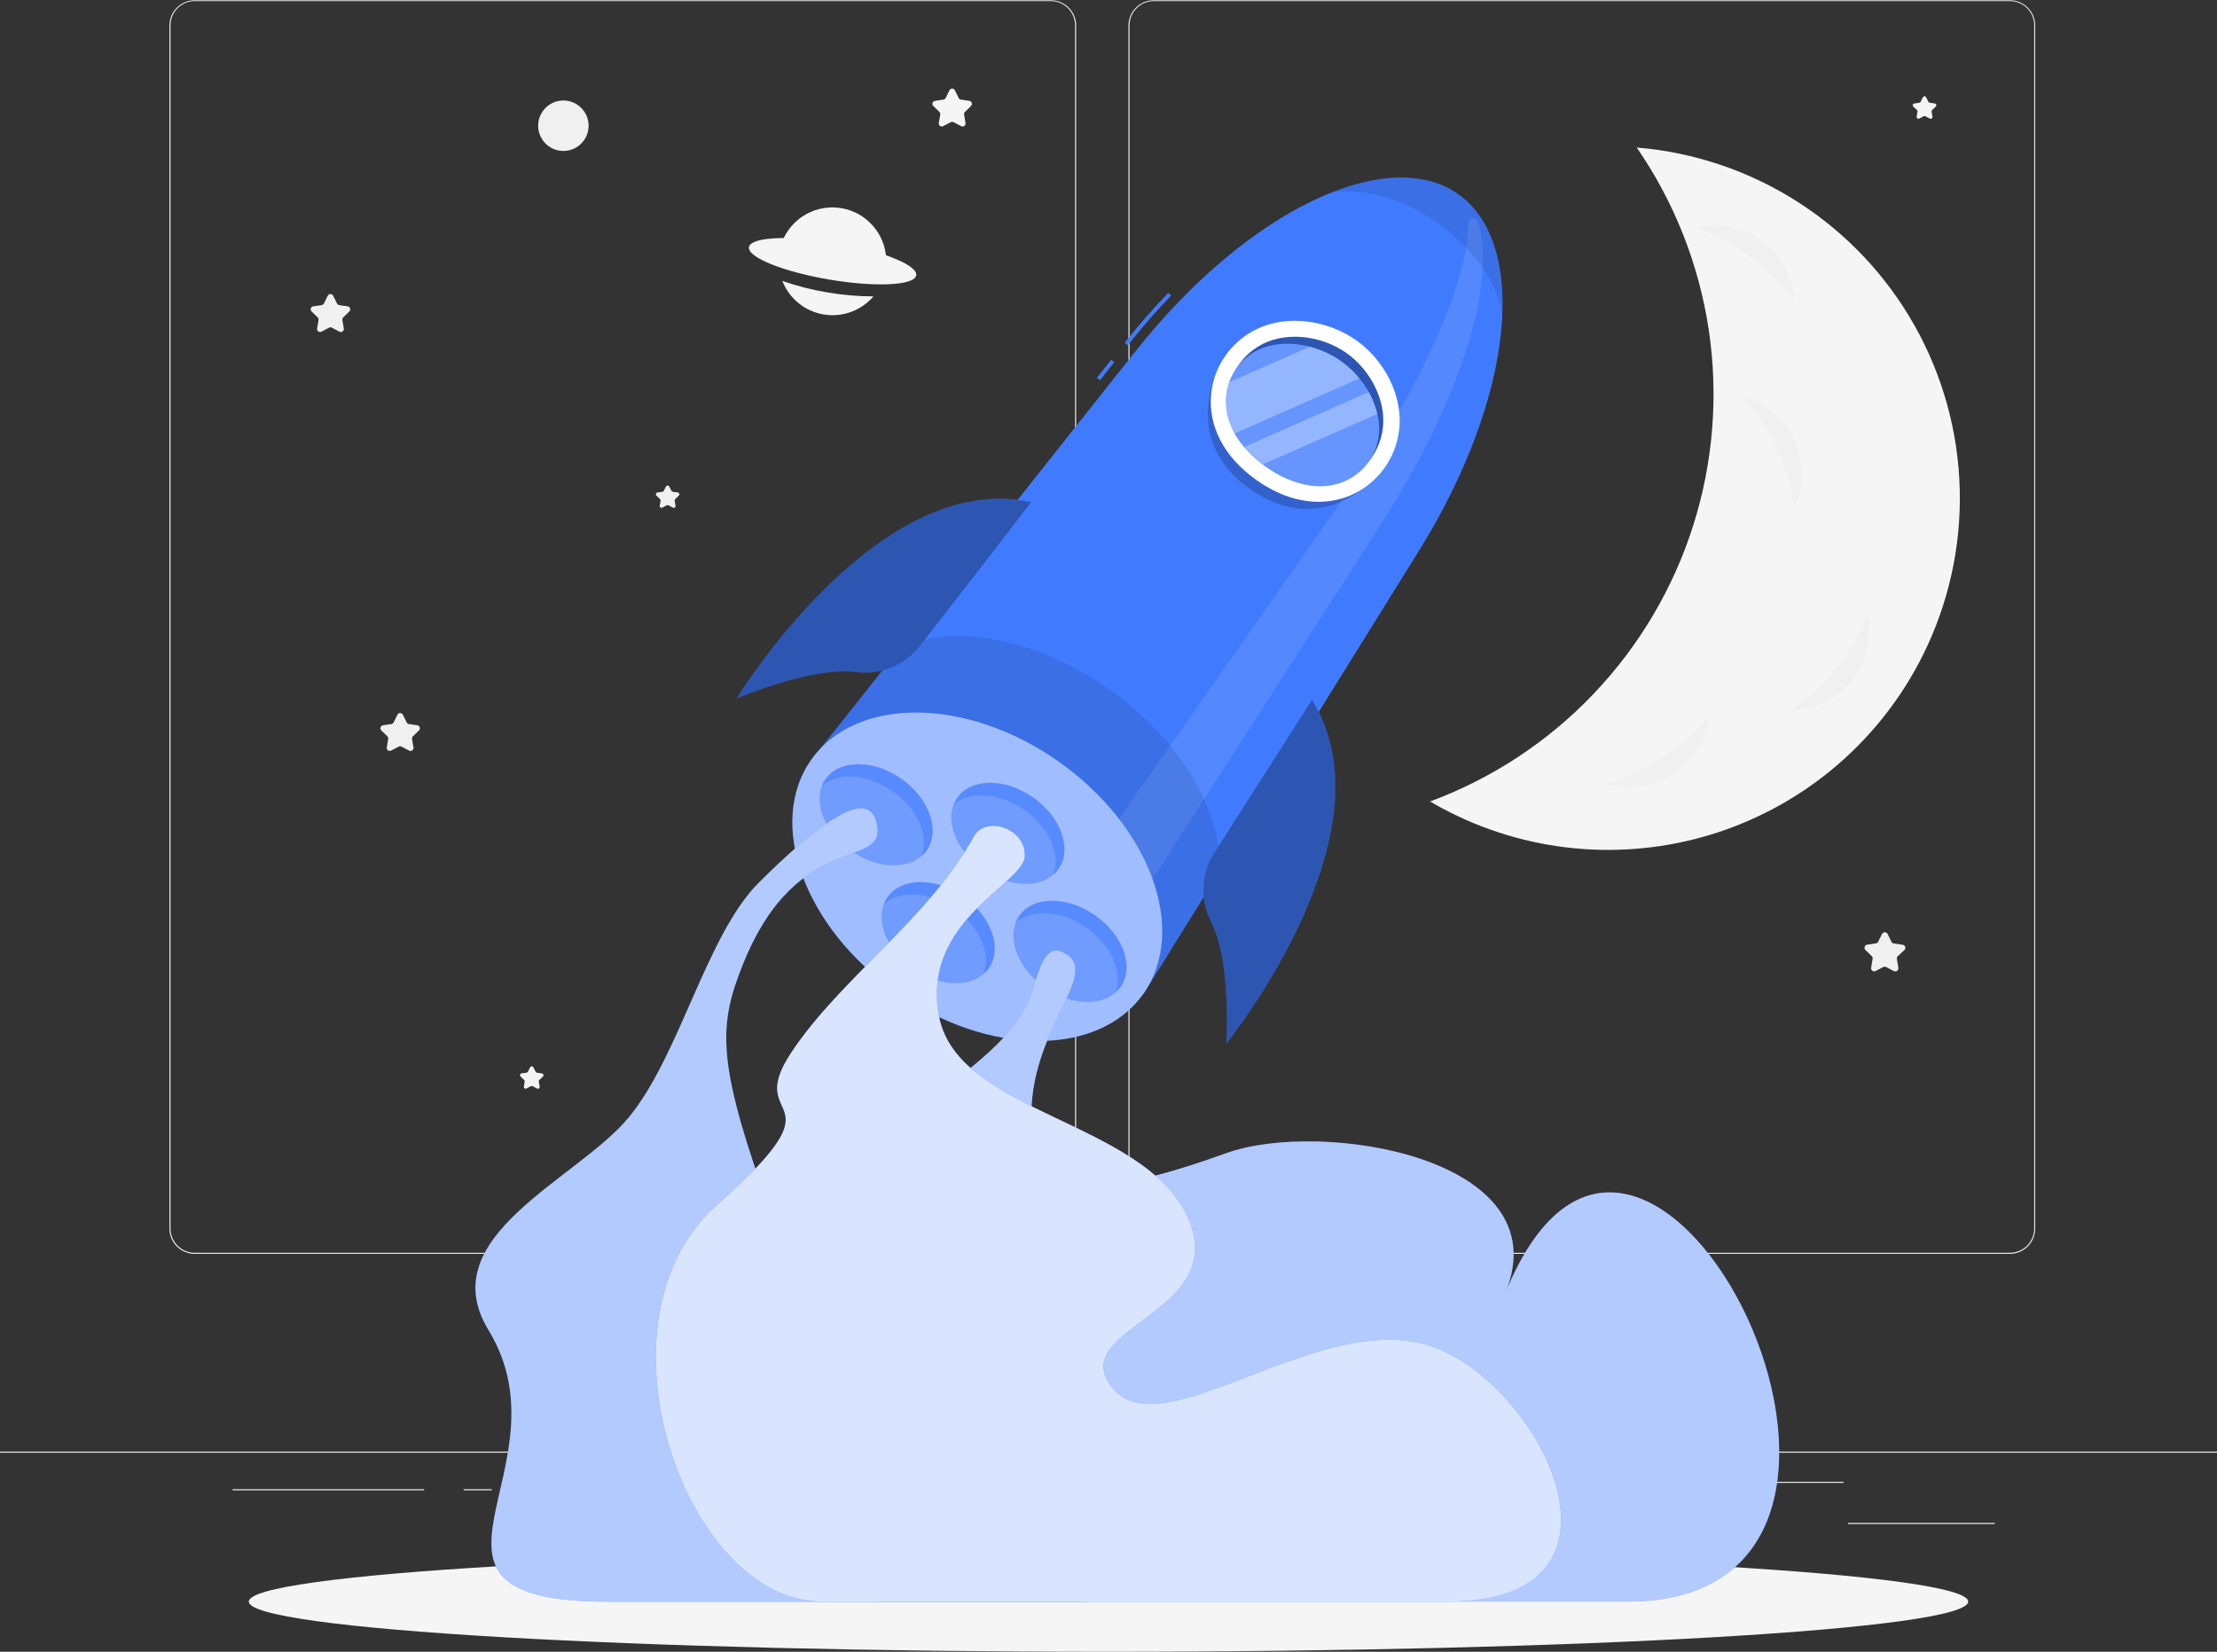 <svg width="153" height="114" viewBox="0 0 153 114" fill="none" xmlns="http://www.w3.org/2000/svg">
<rect x="0" y="0" width="153" height="114" fill="#333333" stroke="none"/>
<g clip-path="url(#clip0_2276_94857)">
<path d="M153 100.183H0V100.26H153V100.183Z" fill="#EBEBEB"/>
<path d="M137.669 105.106H127.535V105.183H137.669V105.106Z" fill="#EBEBEB"/>
<path d="M101.353 105.938H98.694V106.015H101.353V105.938Z" fill="#EBEBEB"/>
<path d="M127.229 102.267H121.357V102.343H127.229V102.267Z" fill="#EBEBEB"/>
<path d="M29.269 102.781H16.053V102.857H29.269V102.781Z" fill="#EBEBEB"/>
<path d="M33.932 102.781H31.995V102.857H33.932V102.781Z" fill="#EBEBEB"/>
<path d="M68.896 104.072H40.23V104.149H68.896V104.072Z" fill="#EBEBEB"/>
<path d="M72.522 86.538H13.436C12.973 86.537 12.53 86.353 12.203 86.025C11.876 85.698 11.692 85.254 11.692 84.791V1.747C11.696 1.287 11.882 0.847 12.208 0.523C12.535 0.198 12.976 0.016 13.436 0.015H72.522C72.985 0.015 73.43 0.199 73.757 0.527C74.085 0.855 74.269 1.299 74.269 1.762V84.791C74.269 85.254 74.085 85.699 73.757 86.026C73.43 86.354 72.985 86.538 72.522 86.538ZM13.436 0.077C12.994 0.077 12.57 0.254 12.257 0.567C11.944 0.88 11.769 1.305 11.769 1.747V84.791C11.769 85.234 11.944 85.658 12.257 85.971C12.57 86.284 12.994 86.461 13.436 86.462H72.522C72.965 86.461 73.389 86.284 73.702 85.971C74.016 85.658 74.192 85.234 74.193 84.791V1.747C74.192 1.304 74.016 0.88 73.702 0.567C73.389 0.254 72.965 0.077 72.522 0.077H13.436Z" fill="#EBEBEB"/>
<path d="M138.713 86.538H79.624C79.161 86.537 78.717 86.353 78.39 86.025C78.062 85.698 77.878 85.254 77.877 84.791V1.747C77.882 1.287 78.068 0.847 78.395 0.523C78.722 0.198 79.164 0.016 79.624 0.015H138.713C139.173 0.017 139.613 0.2 139.939 0.524C140.265 0.848 140.45 1.287 140.454 1.747V84.791C140.454 85.253 140.271 85.697 139.944 86.024C139.618 86.352 139.175 86.536 138.713 86.538ZM79.624 0.077C79.181 0.077 78.757 0.254 78.444 0.567C78.13 0.88 77.954 1.304 77.954 1.747V84.791C77.954 85.234 78.13 85.658 78.444 85.971C78.757 86.284 79.181 86.461 79.624 86.462H138.713C139.156 86.461 139.58 86.284 139.893 85.971C140.206 85.658 140.383 85.234 140.384 84.791V1.747C140.383 1.304 140.206 0.88 139.893 0.567C139.58 0.254 139.156 0.077 138.713 0.077H79.624Z" fill="#EBEBEB"/>
<path d="M65.903 6.238L66.16 6.762C66.175 6.792 66.198 6.819 66.225 6.838C66.253 6.858 66.285 6.871 66.319 6.875L66.898 6.96C66.936 6.966 66.972 6.983 67.001 7.008C67.031 7.033 67.052 7.066 67.064 7.103C67.076 7.14 67.077 7.179 67.068 7.217C67.058 7.254 67.039 7.288 67.011 7.315L66.595 7.725C66.57 7.748 66.552 7.777 66.541 7.809C66.531 7.841 66.528 7.876 66.534 7.909L66.632 8.484C66.639 8.523 66.635 8.563 66.62 8.6C66.606 8.637 66.581 8.668 66.549 8.692C66.516 8.715 66.478 8.728 66.439 8.73C66.399 8.733 66.36 8.724 66.326 8.704L65.808 8.432C65.778 8.417 65.745 8.409 65.712 8.409C65.678 8.409 65.645 8.417 65.616 8.432L65.095 8.704C65.061 8.724 65.022 8.733 64.982 8.73C64.942 8.728 64.904 8.715 64.872 8.692C64.84 8.668 64.815 8.637 64.801 8.6C64.786 8.563 64.782 8.523 64.789 8.484L64.89 7.909C64.895 7.876 64.892 7.842 64.882 7.81C64.871 7.778 64.853 7.749 64.829 7.725L64.41 7.315C64.382 7.288 64.362 7.254 64.353 7.216C64.344 7.178 64.345 7.139 64.358 7.102C64.37 7.065 64.392 7.032 64.422 7.007C64.451 6.982 64.488 6.966 64.526 6.96L65.105 6.875C65.138 6.87 65.17 6.857 65.198 6.838C65.226 6.818 65.248 6.792 65.264 6.762L65.521 6.238C65.538 6.202 65.565 6.171 65.599 6.15C65.632 6.128 65.672 6.117 65.712 6.117C65.752 6.117 65.791 6.128 65.825 6.15C65.859 6.171 65.886 6.202 65.903 6.238Z" fill="#F5F5F5"/>
<path d="M27.803 49.331L28.063 49.858C28.078 49.888 28.1 49.914 28.127 49.933C28.154 49.953 28.186 49.966 28.219 49.971L28.798 50.056C28.836 50.062 28.872 50.078 28.902 50.103C28.932 50.128 28.954 50.161 28.966 50.198C28.978 50.235 28.98 50.274 28.971 50.312C28.961 50.35 28.942 50.384 28.914 50.411L28.495 50.818C28.471 50.843 28.453 50.872 28.443 50.904C28.433 50.937 28.43 50.971 28.436 51.005L28.534 51.58C28.542 51.619 28.538 51.659 28.523 51.696C28.509 51.733 28.484 51.765 28.452 51.788C28.419 51.811 28.381 51.824 28.342 51.827C28.302 51.829 28.263 51.82 28.228 51.8L27.711 51.528C27.681 51.513 27.647 51.505 27.613 51.505C27.579 51.505 27.546 51.513 27.515 51.528L26.998 51.8C26.964 51.82 26.924 51.829 26.885 51.827C26.845 51.824 26.807 51.811 26.775 51.788C26.743 51.765 26.718 51.733 26.703 51.696C26.689 51.659 26.685 51.619 26.692 51.58L26.79 51.005C26.796 50.971 26.794 50.937 26.784 50.904C26.774 50.872 26.756 50.843 26.732 50.818L26.316 50.411C26.288 50.384 26.268 50.35 26.259 50.312C26.25 50.274 26.251 50.235 26.264 50.198C26.276 50.161 26.298 50.128 26.328 50.103C26.358 50.078 26.394 50.062 26.432 50.056L27.011 49.971C27.044 49.966 27.075 49.953 27.102 49.933C27.13 49.914 27.152 49.888 27.167 49.858L27.427 49.331C27.444 49.296 27.47 49.266 27.503 49.245C27.537 49.223 27.575 49.212 27.615 49.212C27.654 49.212 27.693 49.223 27.726 49.245C27.76 49.266 27.786 49.296 27.803 49.331Z" fill="#F0F0F0"/>
<path d="M22.999 20.419L23.256 20.942C23.271 20.973 23.293 20.999 23.32 21.02C23.347 21.04 23.379 21.053 23.412 21.059L23.99 21.141C24.029 21.147 24.065 21.164 24.095 21.189C24.124 21.215 24.146 21.247 24.158 21.285C24.17 21.322 24.172 21.361 24.163 21.399C24.154 21.437 24.134 21.472 24.107 21.499L23.687 21.906C23.664 21.93 23.646 21.959 23.635 21.991C23.625 22.023 23.622 22.056 23.626 22.09L23.727 22.668C23.735 22.707 23.731 22.747 23.716 22.784C23.701 22.82 23.677 22.852 23.644 22.875C23.612 22.899 23.574 22.912 23.535 22.914C23.495 22.917 23.456 22.907 23.421 22.888L22.904 22.616C22.874 22.599 22.84 22.591 22.806 22.591C22.772 22.591 22.738 22.599 22.708 22.616L22.191 22.888C22.157 22.907 22.117 22.917 22.078 22.914C22.038 22.912 22 22.899 21.968 22.875C21.936 22.852 21.911 22.82 21.896 22.784C21.882 22.747 21.878 22.707 21.885 22.668L21.983 22.09C21.989 22.056 21.987 22.022 21.976 21.99C21.965 21.958 21.947 21.929 21.922 21.906L21.506 21.499C21.477 21.472 21.456 21.438 21.447 21.4C21.436 21.362 21.438 21.322 21.449 21.285C21.461 21.247 21.483 21.214 21.513 21.188C21.543 21.163 21.58 21.147 21.619 21.141L22.197 21.059C22.231 21.053 22.263 21.04 22.291 21.02C22.318 20.999 22.341 20.973 22.356 20.942L22.613 20.419C22.63 20.382 22.657 20.35 22.691 20.328C22.726 20.306 22.765 20.294 22.806 20.294C22.847 20.294 22.887 20.306 22.921 20.328C22.955 20.35 22.982 20.382 22.999 20.419Z" fill="#F0F0F0"/>
<path d="M46.184 33.569L46.337 33.875C46.347 33.893 46.36 33.908 46.377 33.92C46.393 33.931 46.412 33.939 46.432 33.942L46.778 33.991C46.801 33.995 46.823 34.005 46.84 34.02C46.858 34.035 46.871 34.055 46.878 34.077C46.885 34.1 46.886 34.123 46.88 34.146C46.874 34.169 46.862 34.189 46.846 34.205L46.598 34.45C46.583 34.464 46.572 34.481 46.565 34.501C46.559 34.52 46.557 34.54 46.561 34.56L46.619 34.903C46.624 34.926 46.622 34.95 46.614 34.972C46.605 34.994 46.59 35.013 46.571 35.027C46.552 35.041 46.53 35.049 46.506 35.05C46.482 35.052 46.459 35.046 46.438 35.034L46.133 34.872C46.114 34.863 46.095 34.858 46.074 34.858C46.054 34.858 46.034 34.863 46.016 34.872L45.71 35.034C45.69 35.046 45.666 35.052 45.643 35.05C45.619 35.049 45.596 35.041 45.577 35.027C45.558 35.013 45.544 34.994 45.535 34.972C45.527 34.95 45.525 34.926 45.53 34.903L45.588 34.56C45.591 34.54 45.59 34.52 45.583 34.501C45.577 34.481 45.566 34.464 45.551 34.45L45.3 34.205C45.283 34.189 45.271 34.168 45.266 34.145C45.26 34.123 45.261 34.099 45.269 34.076C45.276 34.054 45.289 34.034 45.307 34.019C45.325 34.004 45.347 33.994 45.371 33.991L45.716 33.942C45.736 33.939 45.755 33.931 45.772 33.92C45.788 33.908 45.802 33.893 45.811 33.875L45.964 33.569C45.976 33.55 45.992 33.534 46.011 33.523C46.03 33.512 46.052 33.507 46.074 33.507C46.096 33.507 46.118 33.512 46.138 33.523C46.157 33.534 46.173 33.55 46.184 33.569Z" fill="#F0F0F0"/>
<path d="M36.806 73.657L36.959 73.963C36.968 73.982 36.981 73.998 36.998 74.01C37.014 74.022 37.033 74.03 37.053 74.034L37.399 74.083C37.423 74.086 37.444 74.096 37.462 74.111C37.481 74.126 37.494 74.145 37.501 74.168C37.509 74.19 37.51 74.214 37.504 74.237C37.498 74.26 37.486 74.281 37.47 74.297L37.219 74.538C37.204 74.553 37.193 74.571 37.187 74.591C37.18 74.61 37.179 74.631 37.182 74.652L37.243 74.994C37.247 75.018 37.245 75.041 37.236 75.063C37.227 75.085 37.212 75.104 37.193 75.118C37.173 75.132 37.151 75.139 37.127 75.141C37.104 75.142 37.08 75.137 37.06 75.126L36.754 74.964C36.736 74.955 36.716 74.95 36.696 74.95C36.675 74.95 36.655 74.955 36.637 74.964L36.331 75.126C36.311 75.136 36.288 75.141 36.265 75.139C36.242 75.137 36.219 75.129 36.201 75.115C36.182 75.102 36.168 75.083 36.159 75.062C36.15 75.041 36.147 75.017 36.151 74.994L36.209 74.652C36.213 74.632 36.212 74.611 36.206 74.591C36.2 74.571 36.19 74.553 36.175 74.538L35.924 74.297C35.908 74.281 35.896 74.26 35.89 74.237C35.884 74.215 35.885 74.191 35.892 74.169C35.899 74.147 35.912 74.127 35.929 74.112C35.947 74.096 35.969 74.086 35.992 74.083L36.337 74.034C36.358 74.031 36.377 74.023 36.394 74.01C36.41 73.998 36.423 73.982 36.432 73.963L36.588 73.657C36.599 73.638 36.615 73.623 36.634 73.612C36.653 73.6 36.675 73.595 36.697 73.595C36.719 73.595 36.741 73.6 36.76 73.612C36.779 73.623 36.795 73.638 36.806 73.657Z" fill="#F5F5F5"/>
<path d="M132.926 6.716L133.079 7.022C133.088 7.04 133.101 7.056 133.118 7.068C133.135 7.079 133.154 7.087 133.174 7.089L133.52 7.141C133.543 7.144 133.565 7.154 133.583 7.169C133.601 7.184 133.615 7.204 133.622 7.226C133.629 7.248 133.63 7.272 133.625 7.295C133.619 7.318 133.607 7.339 133.59 7.355L133.339 7.597C133.325 7.611 133.314 7.628 133.308 7.647C133.301 7.666 133.3 7.687 133.303 7.707L133.364 8.053C133.368 8.076 133.365 8.1 133.356 8.122C133.347 8.143 133.333 8.162 133.313 8.176C133.294 8.19 133.272 8.198 133.248 8.199C133.225 8.201 133.201 8.195 133.18 8.184L132.874 8.022C132.856 8.013 132.836 8.008 132.816 8.008C132.796 8.008 132.776 8.013 132.758 8.022L132.452 8.184C132.431 8.195 132.408 8.199 132.385 8.197C132.362 8.195 132.34 8.187 132.322 8.174C132.303 8.16 132.288 8.141 132.28 8.12C132.271 8.099 132.268 8.075 132.272 8.053L132.33 7.707C132.333 7.687 132.332 7.667 132.326 7.648C132.32 7.629 132.31 7.611 132.296 7.597L132.039 7.358C132.022 7.342 132.01 7.321 132.004 7.299C131.999 7.276 131.999 7.252 132.006 7.23C132.013 7.208 132.026 7.188 132.044 7.173C132.062 7.158 132.083 7.148 132.106 7.144L132.452 7.092C132.472 7.09 132.492 7.083 132.509 7.071C132.525 7.059 132.538 7.043 132.547 7.025L132.703 6.719C132.712 6.697 132.728 6.678 132.747 6.665C132.767 6.652 132.79 6.645 132.814 6.645C132.837 6.644 132.861 6.651 132.881 6.664C132.901 6.676 132.916 6.694 132.926 6.716Z" fill="#F5F5F5"/>
<path d="M130.267 64.457L130.533 64.999C130.549 65.03 130.571 65.058 130.6 65.078C130.628 65.098 130.661 65.111 130.696 65.115L131.308 65.204C131.348 65.209 131.385 65.226 131.416 65.252C131.447 65.278 131.47 65.312 131.483 65.35C131.495 65.388 131.497 65.43 131.487 65.469C131.477 65.508 131.456 65.543 131.427 65.571L130.968 65.993C130.943 66.018 130.925 66.049 130.914 66.082C130.904 66.116 130.901 66.151 130.907 66.186L131.011 66.798C131.016 66.837 131.011 66.876 130.996 66.912C130.98 66.947 130.956 66.978 130.925 67.002C130.893 67.025 130.857 67.039 130.818 67.043C130.779 67.047 130.74 67.041 130.705 67.024L130.169 66.743C130.138 66.726 130.104 66.718 130.068 66.718C130.033 66.718 129.998 66.726 129.967 66.743L129.438 67.018C129.403 67.036 129.363 67.043 129.324 67.039C129.285 67.036 129.248 67.022 129.216 66.998C129.184 66.975 129.16 66.943 129.145 66.907C129.13 66.871 129.126 66.831 129.132 66.792L129.233 66.18C129.239 66.145 129.237 66.11 129.227 66.076C129.216 66.042 129.197 66.012 129.172 65.987L128.737 65.565C128.709 65.537 128.689 65.501 128.68 65.462C128.671 65.423 128.673 65.382 128.686 65.344C128.699 65.306 128.722 65.272 128.752 65.246C128.783 65.221 128.82 65.204 128.86 65.198L129.456 65.109C129.491 65.105 129.524 65.092 129.552 65.072C129.581 65.051 129.603 65.024 129.618 64.993L129.888 64.451C129.907 64.418 129.935 64.39 129.969 64.371C130.002 64.352 130.041 64.342 130.079 64.343C130.118 64.344 130.156 64.355 130.189 64.375C130.222 64.395 130.249 64.423 130.267 64.457Z" fill="#F0F0F0"/>
<path d="M97.489 13.749C97.489 13.83 97.465 13.909 97.42 13.976C97.375 14.042 97.312 14.095 97.237 14.125C97.163 14.156 97.081 14.164 97.002 14.149C96.923 14.133 96.851 14.094 96.794 14.037C96.737 13.98 96.698 13.908 96.682 13.829C96.667 13.75 96.675 13.668 96.706 13.594C96.736 13.519 96.788 13.456 96.855 13.411C96.922 13.366 97.001 13.342 97.082 13.342C97.189 13.342 97.293 13.385 97.369 13.462C97.446 13.538 97.489 13.642 97.489 13.749Z" fill="#F0F0F0"/>
<path d="M109.169 92.617C109.169 92.698 109.145 92.776 109.1 92.843C109.055 92.91 108.992 92.962 108.917 92.993C108.843 93.024 108.761 93.032 108.682 93.016C108.603 93.001 108.531 92.962 108.474 92.905C108.417 92.848 108.378 92.775 108.362 92.697C108.347 92.618 108.355 92.536 108.386 92.461C108.416 92.387 108.469 92.323 108.535 92.279C108.602 92.234 108.681 92.21 108.762 92.21C108.815 92.21 108.868 92.22 108.918 92.24C108.967 92.261 109.012 92.291 109.05 92.329C109.088 92.366 109.118 92.411 109.138 92.461C109.159 92.51 109.169 92.564 109.169 92.617Z" fill="#F5F5F5"/>
<path d="M40.621 8.677C40.621 9.021 40.519 9.358 40.328 9.644C40.137 9.93 39.865 10.153 39.547 10.285C39.228 10.417 38.878 10.451 38.541 10.384C38.203 10.317 37.893 10.151 37.649 9.908C37.406 9.664 37.24 9.354 37.173 9.017C37.105 8.679 37.14 8.329 37.272 8.011C37.404 7.693 37.627 7.421 37.913 7.229C38.199 7.038 38.536 6.936 38.88 6.936C39.342 6.936 39.785 7.119 40.111 7.446C40.438 7.772 40.621 8.215 40.621 8.677Z" fill="#F0F0F0"/>
<path d="M57.097 20.181C58.147 20.365 59.212 20.456 60.279 20.453C59.861 20.941 59.325 21.312 58.721 21.531C58.117 21.75 57.467 21.809 56.833 21.701C56.2 21.594 55.605 21.325 55.107 20.919C54.609 20.514 54.224 19.986 53.991 19.388C55.001 19.742 56.04 20.007 57.097 20.181Z" fill="#F5F5F5"/>
<path d="M57.638 16.968C56.427 16.751 55.196 16.665 53.966 16.711C54.273 15.906 54.849 15.232 55.597 14.805C56.345 14.377 57.218 14.223 58.067 14.367C58.917 14.511 59.69 14.946 60.254 15.597C60.819 16.247 61.14 17.074 61.163 17.935C60.026 17.488 58.844 17.163 57.638 16.968Z" fill="#F5F5F5"/>
<path d="M63.23 19.004C63.348 18.304 60.86 17.301 57.672 16.762C54.484 16.224 51.804 16.354 51.686 17.054C51.568 17.754 54.056 18.758 57.244 19.296C60.431 19.835 63.111 19.704 63.23 19.004Z" fill="#F5F5F5"/>
<path d="M132.694 45.235C131.269 48.086 129.297 50.629 126.889 52.718C124.482 54.808 121.686 56.402 118.662 57.411C115.638 58.419 112.445 58.822 109.265 58.597C106.085 58.371 102.981 57.521 100.129 56.096C99.634 55.851 99.153 55.591 98.694 55.316C102.976 53.728 106.838 51.184 109.986 47.877C113.135 44.571 115.487 40.589 116.862 36.235C118.237 31.882 118.6 27.272 117.923 22.756C117.246 18.241 115.546 13.941 112.954 10.182C116.911 10.507 120.728 11.797 124.071 13.939C127.414 16.081 130.181 19.01 132.129 22.47C134.077 25.929 135.148 29.813 135.246 33.782C135.344 37.751 134.468 41.683 132.694 45.235Z" fill="#F5F5F5"/>
<path d="M121.592 16.644C122.245 17.126 122.784 17.747 123.169 18.461C123.554 19.176 123.776 19.966 123.82 20.777C122.973 19.606 121.948 18.574 120.784 17.718C119.625 16.857 118.341 16.178 116.978 15.704C117.768 15.51 118.592 15.494 119.39 15.656C120.188 15.819 120.94 16.156 121.592 16.644Z" fill="#F0F0F0"/>
<path d="M115.463 53.431C114.785 53.878 114.016 54.17 113.212 54.285C112.408 54.401 111.588 54.337 110.812 54.098C112.199 53.705 113.516 53.098 114.716 52.299C115.925 51.508 117.005 50.537 117.92 49.42C117.832 50.229 117.566 51.008 117.141 51.701C116.717 52.395 116.143 52.986 115.463 53.431Z" fill="#F0F0F0"/>
<path d="M123.826 30.332C124.174 31.066 124.354 31.868 124.354 32.68C124.354 33.492 124.174 34.294 123.826 35.028C123.636 33.599 123.223 32.208 122.602 30.907C121.991 29.6 121.184 28.394 120.209 27.331C120.996 27.533 121.728 27.907 122.354 28.426C122.979 28.945 123.482 29.596 123.826 30.332Z" fill="#F0F0F0"/>
<path d="M127.77 46.991C127.261 47.624 126.618 48.137 125.888 48.492C125.157 48.848 124.357 49.037 123.544 49.047C124.745 48.249 125.814 47.269 126.712 46.14C127.62 45.019 128.353 43.765 128.884 42.423C129.047 43.219 129.032 44.042 128.839 44.832C128.647 45.622 128.282 46.359 127.77 46.991Z" fill="#F0F0F0"/>
<path d="M76.5 114C109.267 114 135.83 112.449 135.83 110.537C135.83 108.624 109.267 107.073 76.5 107.073C43.733 107.073 17.17 108.624 17.17 110.537C17.17 112.449 43.733 114 76.5 114Z" fill="#F5F5F5"/>
<path d="M77.831 23.827L77.617 23.659C78.581 22.435 79.594 21.285 80.628 20.208L80.821 20.398C79.793 21.465 78.786 22.622 77.831 23.827Z" fill="#407BFF"/>
<path d="M76.688 24.832L75.701 26.076L75.912 26.244L76.899 25L76.688 24.832Z" fill="#407BFF"/>
<path d="M97.92 38.02C104.569 27.334 105.475 16.803 100.634 13.395C95.793 9.986 86.182 14.386 78.358 24.247L55.998 52.446L78.924 68.588L97.92 38.02Z" fill="#407BFF"/>
<path opacity="0.1" d="M95.304 36.179L75.842 66.428L73.461 61.878L92.791 34.282C98.257 26.477 101.32 19.345 101.332 15.374C101.331 15.297 101.358 15.223 101.407 15.164C101.456 15.105 101.525 15.065 101.6 15.052C101.676 15.039 101.754 15.053 101.82 15.092C101.886 15.13 101.937 15.191 101.962 15.264C103.339 19.226 100.952 27.401 95.304 36.179Z" fill="white"/>
<path d="M78.91 68.581C82.005 64.186 79.381 57.01 73.05 52.552C66.718 48.095 59.076 48.044 55.981 52.439C52.886 56.834 55.51 64.01 61.842 68.468C68.173 72.925 75.815 72.976 78.91 68.581Z" fill="#407BFF"/>
<path opacity="0.5" d="M78.91 68.581C82.005 64.186 79.381 57.01 73.05 52.552C66.718 48.095 59.076 48.044 55.981 52.439C52.886 56.834 55.51 64.01 61.842 68.468C68.173 72.925 75.815 72.976 78.91 68.581Z" fill="white"/>
<path opacity="0.1" d="M76.531 47.572C71.5 44.029 65.793 43.017 62.148 44.672L56.472 51.825C59.838 48.068 67.032 48.325 73.048 52.559C79.064 56.794 81.736 63.491 79.324 67.918L84.089 60.269C84.499 56.252 81.616 51.152 76.531 47.572Z" fill="black"/>
<path opacity="0.2" d="M84.588 24.51C83.192 26.719 82.139 30.852 86.286 33.768C90.432 36.684 93.969 34.306 95.576 32.238L84.588 24.51Z" fill="black"/>
<path d="M96.555 29.693C96.081 33.639 91.518 36.518 86.73 33.147C81.941 29.775 83.113 24.51 86.668 22.744C88.859 21.649 91.65 22.133 93.559 23.46C95.469 24.788 96.849 27.245 96.555 29.693Z" fill="white"/>
<path d="M87.381 32.213C85.518 30.904 84.563 29.191 84.698 27.398C84.759 26.624 85.019 25.879 85.454 25.236C85.888 24.593 86.481 24.072 87.176 23.726C88.841 22.894 91.197 23.154 92.908 24.357C94.618 25.559 95.662 27.695 95.432 29.543C95.341 30.311 95.053 31.043 94.596 31.668C94.138 32.292 93.527 32.788 92.822 33.107C91.188 33.847 89.245 33.526 87.381 32.213Z" fill="#407BFF"/>
<path opacity="0.3" d="M87.381 32.213C85.518 30.904 84.563 29.191 84.698 27.398C84.759 26.624 85.019 25.879 85.454 25.236C85.888 24.593 86.481 24.072 87.176 23.726C88.841 22.894 91.197 23.154 92.908 24.357C94.618 25.559 95.662 27.695 95.432 29.543C95.341 30.311 95.053 31.043 94.596 31.668C94.138 32.292 93.527 32.788 92.822 33.107C91.188 33.847 89.245 33.526 87.381 32.213Z" fill="black"/>
<path d="M87.381 32.214C85.518 30.904 84.529 29.24 84.603 27.532C84.635 26.807 84.866 26.104 85.272 25.501C85.678 24.899 86.243 24.42 86.904 24.118C88.504 23.378 90.815 23.702 92.525 24.907C94.236 26.113 95.319 28.178 95.16 29.934C95.098 30.659 94.837 31.353 94.405 31.938C93.972 32.524 93.387 32.978 92.712 33.251C91.142 33.896 89.245 33.526 87.381 32.214Z" fill="#407BFF"/>
<path opacity="0.2" d="M87.381 32.214C85.518 30.904 84.529 29.24 84.603 27.532C84.635 26.807 84.866 26.104 85.272 25.501C85.678 24.899 86.243 24.42 86.904 24.118C88.504 23.378 90.815 23.702 92.525 24.907C94.236 26.113 95.319 28.178 95.16 29.934C95.098 30.659 94.837 31.353 94.405 31.938C93.972 32.524 93.387 32.978 92.712 33.251C91.142 33.896 89.245 33.526 87.381 32.214Z" fill="white"/>
<path opacity="0.3" d="M93.823 26.116L85.209 29.916C84.781 29.196 84.569 28.369 84.597 27.532C84.613 27.138 84.69 26.749 84.826 26.379L90.386 23.931C91.736 24.273 92.939 25.042 93.816 26.122L93.823 26.116Z" fill="white"/>
<path opacity="0.3" d="M95.059 28.567L87.155 32.048C86.68 31.7 86.246 31.297 85.864 30.849L94.462 27.055C94.731 27.529 94.932 28.037 95.059 28.567Z" fill="white"/>
<path opacity="0.1" d="M103.676 21.753C103.413 19.642 101.791 17.201 99.227 15.395C96.662 13.59 93.819 12.887 91.742 13.349C95.276 11.908 98.443 11.852 100.634 13.395C102.825 14.937 103.841 17.941 103.676 21.753Z" fill="black"/>
<path opacity="0.5" d="M73.045 59.972C74.009 58.603 73.228 56.393 71.3 55.036C69.373 53.679 67.028 53.688 66.064 55.057C65.1 56.427 65.881 58.637 67.809 59.994C69.736 61.351 72.081 61.341 73.045 59.972Z" fill="#407BFF"/>
<path opacity="0.5" d="M63.954 58.691C62.99 60.058 60.646 60.07 58.718 58.712C56.791 57.353 56.007 55.145 56.971 53.777C57.935 52.409 60.282 52.397 62.21 53.755C64.138 55.114 64.906 57.323 63.954 58.691Z" fill="#407BFF"/>
<path opacity="0.5" d="M77.329 68.117C76.365 69.487 74.021 69.497 72.094 68.138C70.166 66.78 69.385 64.571 70.349 63.203C71.313 61.836 73.657 61.823 75.585 63.182C77.513 64.54 78.293 66.749 77.329 68.117Z" fill="#407BFF"/>
<path opacity="0.5" d="M68.238 66.829C67.274 68.196 64.93 68.206 63.002 66.85C61.075 65.495 60.294 63.283 61.258 61.912C62.222 60.541 64.566 60.535 66.494 61.891C68.421 63.246 69.19 65.458 68.238 66.829Z" fill="#407BFF"/>
<path opacity="0.5" d="M73.048 59.981C72.946 60.126 72.827 60.258 72.693 60.373C73.229 59.008 72.421 57.115 70.698 55.903C68.975 54.692 66.922 54.569 65.817 55.53C65.882 55.367 65.965 55.212 66.065 55.068C67.029 53.7 69.376 53.688 71.304 55.047C73.232 56.405 74.009 58.611 73.048 59.981Z" fill="#407BFF"/>
<path opacity="0.5" d="M63.954 58.69C63.852 58.834 63.734 58.966 63.602 59.082C64.138 57.714 63.333 55.824 61.607 54.609C59.881 53.394 57.831 53.275 56.726 54.239C56.791 54.076 56.874 53.921 56.974 53.777C57.938 52.406 60.282 52.397 62.21 53.755C64.138 55.114 64.906 57.32 63.954 58.69Z" fill="#407BFF"/>
<path opacity="0.5" d="M77.329 68.12C77.228 68.263 77.109 68.393 76.977 68.508C77.513 67.141 76.705 65.25 74.982 64.038C73.26 62.827 71.206 62.701 70.102 63.668C70.165 63.504 70.248 63.348 70.349 63.203C71.313 61.832 73.657 61.823 75.585 63.182C77.513 64.54 78.296 66.749 77.329 68.12Z" fill="#407BFF"/>
<path opacity="0.5" d="M68.238 66.829C68.138 66.973 68.02 67.104 67.886 67.217C68.422 65.853 67.614 63.959 65.891 62.747C64.168 61.536 62.115 61.413 61.01 62.377C61.073 62.212 61.157 62.056 61.258 61.912C62.222 60.541 64.566 60.535 66.494 61.891C68.422 63.246 69.19 65.458 68.238 66.829Z" fill="#407BFF"/>
<path d="M71.169 34.658C71.169 34.658 67.038 40.018 63.44 44.632C62.929 45.275 62.259 45.775 61.497 46.081C60.735 46.387 59.906 46.49 59.092 46.379C55.949 45.99 50.83 48.215 50.83 48.215C50.83 48.215 60.514 32.308 71.169 34.658Z" fill="#407BFF"/>
<path opacity="0.3" d="M71.169 34.658C71.169 34.658 67.038 40.018 63.44 44.632C62.929 45.275 62.259 45.775 61.497 46.081C60.735 46.387 59.906 46.49 59.092 46.379C55.949 45.99 50.83 48.215 50.83 48.215C50.83 48.215 60.514 32.308 71.169 34.658Z" fill="black"/>
<path d="M90.542 48.3C90.542 48.3 86.904 53.994 83.755 58.935C83.322 59.633 83.078 60.431 83.047 61.252C83.016 62.073 83.198 62.888 83.578 63.616C85.004 66.446 84.63 72.027 84.63 72.027C84.63 72.027 96.347 57.534 90.542 48.3Z" fill="#407BFF"/>
<path opacity="0.3" d="M90.542 48.3C90.542 48.3 86.904 53.994 83.755 58.935C83.322 59.633 83.078 60.431 83.047 61.252C83.016 62.073 83.198 62.888 83.578 63.616C85.004 66.446 84.63 72.027 84.63 72.027C84.63 72.027 96.347 57.534 90.542 48.3Z" fill="black"/>
<path d="M103.89 89.233C107.712 79.883 91.188 77.234 84.649 79.581C78.109 81.927 71.442 83.671 71.185 77.415C70.928 71.158 75.964 67.278 73.562 65.834C72.231 65.033 71.852 66.446 71.194 68.508C69.18 74.826 57.776 76.331 63.024 85.476C68.272 94.621 65.472 92.635 56.644 96.304C47.816 99.972 52.36 110.537 60.9 110.537H112.333C135.907 110.537 113.587 65.421 103.89 89.233Z" fill="#407BFF"/>
<path opacity="0.6" d="M103.89 89.233C107.712 79.883 91.188 77.234 84.649 79.581C78.109 81.927 71.442 83.671 71.185 77.415C70.928 71.158 75.964 67.278 73.562 65.834C72.231 65.033 71.852 66.446 71.194 68.508C69.18 74.826 57.776 76.331 63.024 85.476C68.272 94.621 65.472 92.635 56.644 96.304C47.816 99.972 52.36 110.537 60.9 110.537H112.333C135.907 110.537 113.587 65.421 103.89 89.233Z" fill="white"/>
<path d="M60.45 56.644C59.765 54.263 56.056 57.256 52.403 60.881C48.749 64.507 46.947 72.783 43.412 77.096C39.878 81.41 29.758 85.308 33.715 91.8C39.55 101.367 26.139 110.546 42.023 110.546H74.603C80.561 110.546 87.02 103.261 77.742 98.308C68.464 93.355 54.566 104.904 50.814 93.887C48.954 88.42 55.71 90.928 52.58 81.976C49.45 73.024 49.658 70.586 51.252 66.596C55.132 56.873 61.506 60.26 60.45 56.644Z" fill="#407BFF"/>
<path opacity="0.6" d="M60.45 56.644C59.765 54.263 56.056 57.256 52.403 60.881C48.749 64.507 46.947 72.783 43.412 77.096C39.878 81.41 29.758 85.308 33.715 91.8C39.55 101.367 26.139 110.546 42.023 110.546H74.603C80.561 110.546 87.02 103.261 77.742 98.308C68.464 93.355 54.566 104.904 50.814 93.887C48.954 88.42 55.71 90.928 52.58 81.976C49.45 73.024 49.658 70.586 51.252 66.596C55.132 56.873 61.506 60.26 60.45 56.644Z" fill="white"/>
<path d="M67.204 57.742C68.012 56.267 70.784 57.152 70.723 59.082C70.662 61.013 63.483 63.543 64.817 70.21C66.151 76.876 78.966 77.353 81.974 84.032C84.982 90.711 73.33 91.647 76.806 95.824C80.282 100 91.01 90.408 98.654 92.874C106.298 95.34 113.936 110.537 99.915 110.537H56.711C47.317 110.537 40.456 91.143 49.483 83.163C58.51 75.184 51.227 77.776 54.596 72.663C57.966 67.551 64.104 63.396 67.204 57.742Z" fill="#407BFF"/>
<path opacity="0.8" d="M67.204 57.742C68.012 56.267 70.784 57.152 70.723 59.082C70.662 61.013 63.483 63.543 64.817 70.21C66.151 76.876 78.966 77.353 81.974 84.032C84.982 90.711 73.33 91.647 76.806 95.824C80.282 100 91.01 90.408 98.654 92.874C106.298 95.34 113.936 110.537 99.915 110.537H56.711C47.317 110.537 40.456 91.143 49.483 83.163C58.51 75.184 51.227 77.776 54.596 72.663C57.966 67.551 64.104 63.396 67.204 57.742Z" fill="white"/>
</g>
<defs>
<clipPath id="clip0_2276_94857">
<rect width="153" height="114" fill="white"/>
</clipPath>
</defs>
</svg>
